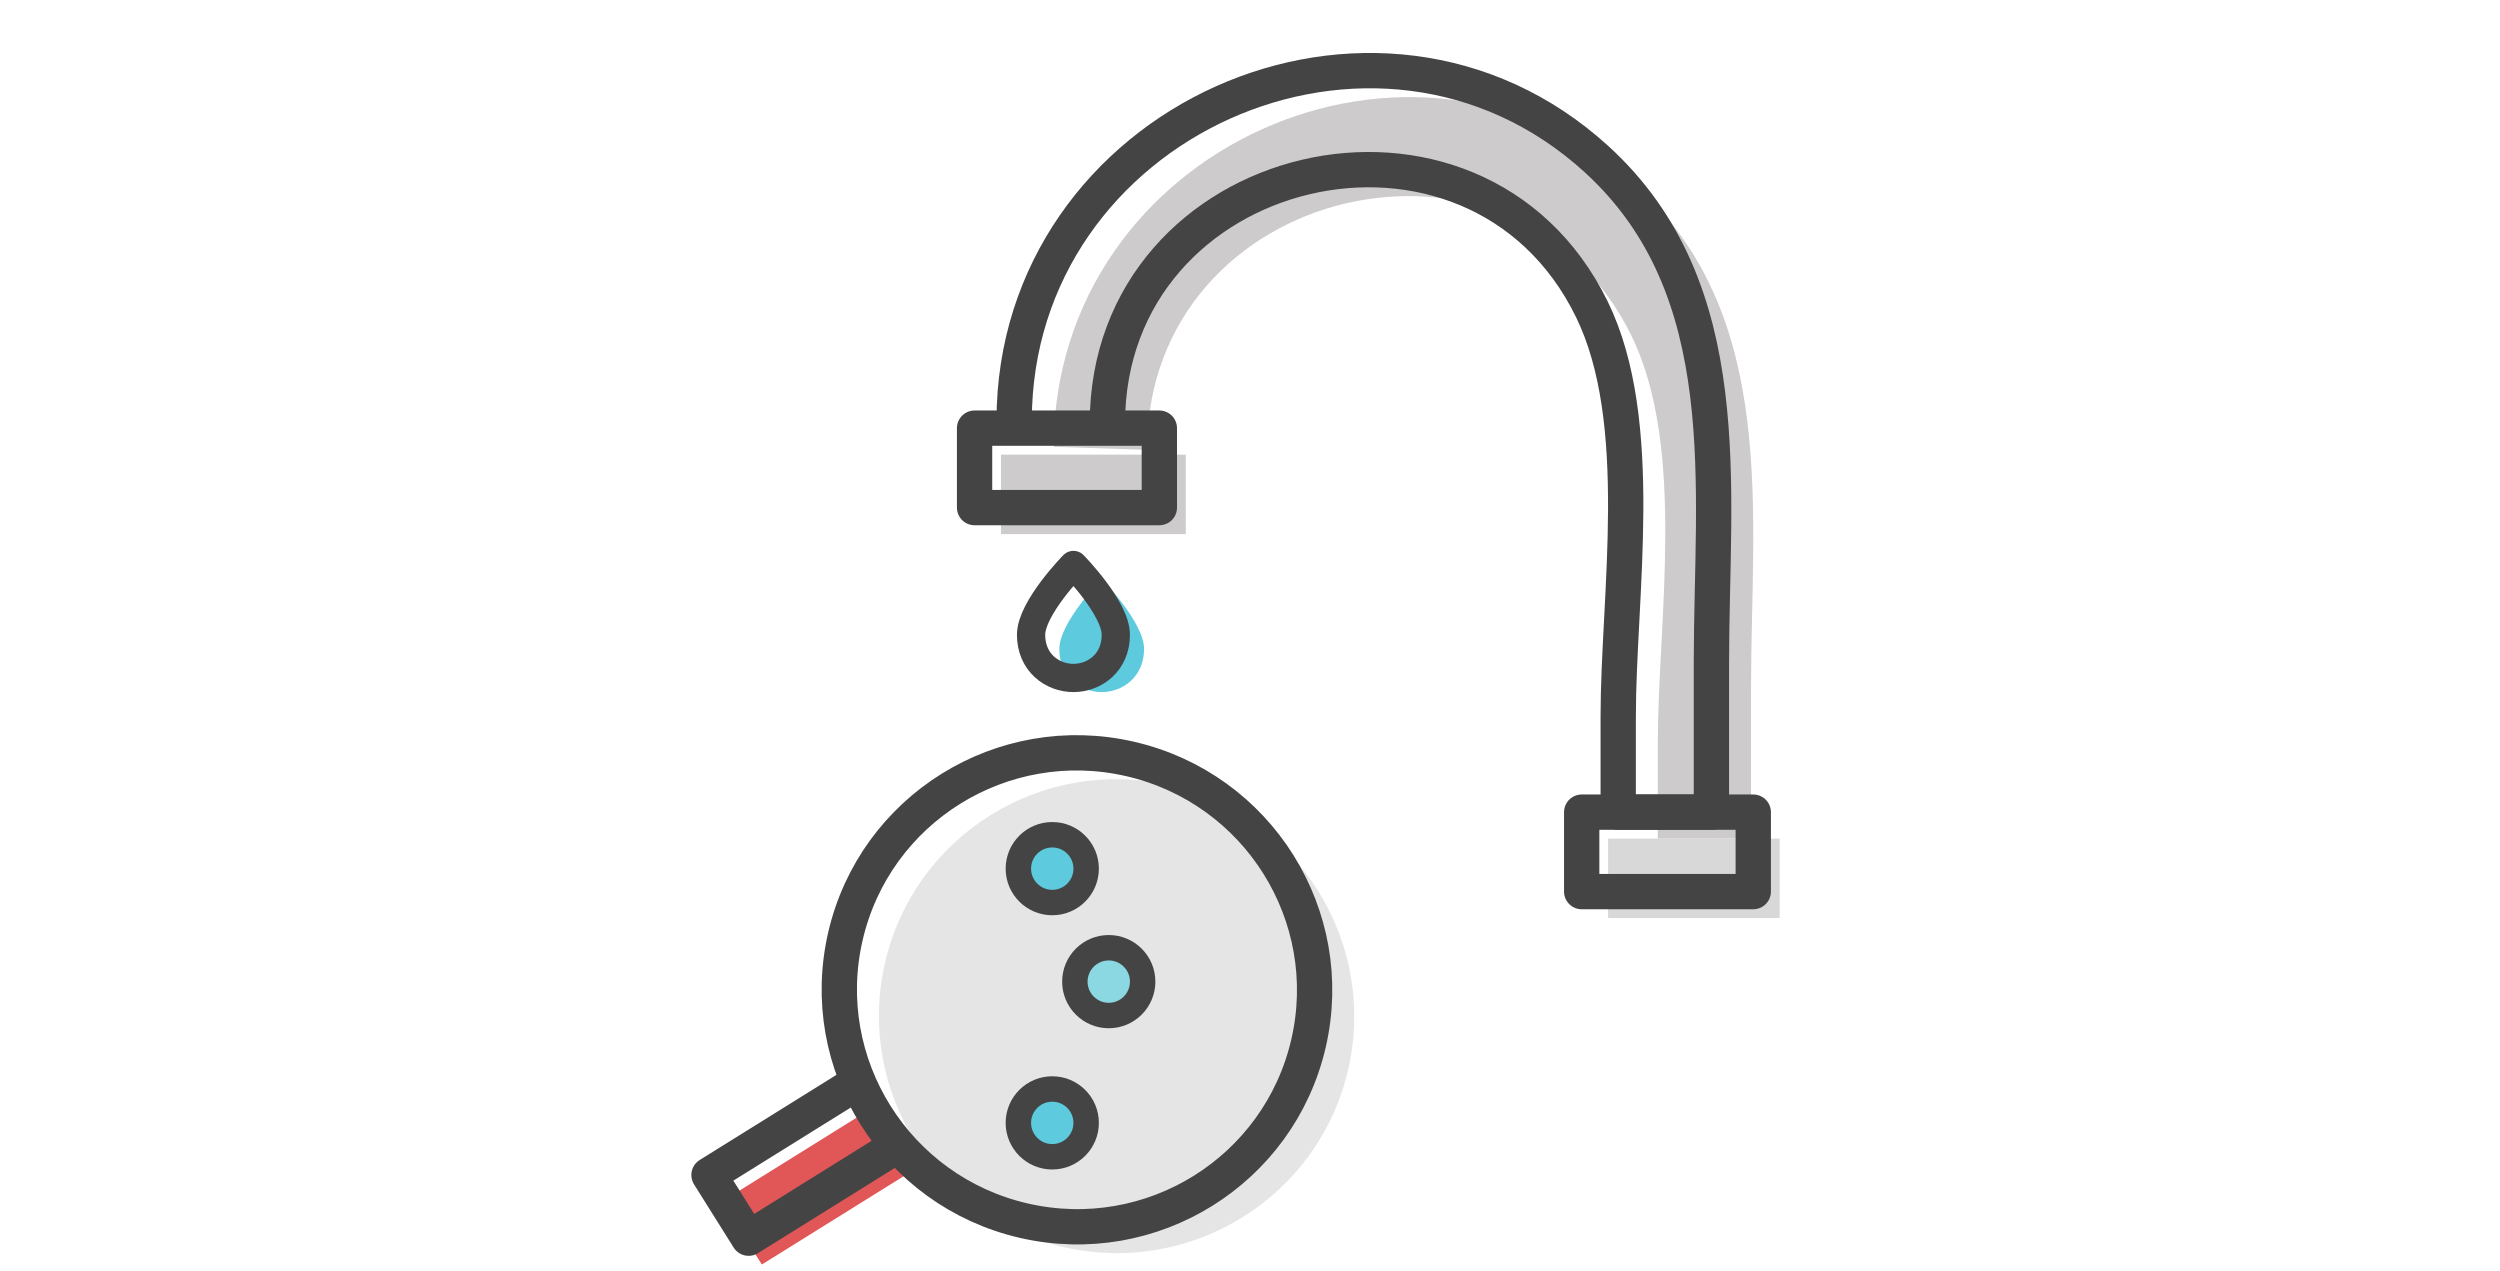 <?xml version="1.0" encoding="UTF-8"?>
<svg xmlns="http://www.w3.org/2000/svg" width="177" height="90" viewBox="0 0 177 90">
  <g fill="none" fill-rule="evenodd" transform="translate(48 5)">
    <g transform="translate(21)">
      <path fill="#CDCBCB" d="M12.207,26.849 C12.214,8.003 38.235,1.874 46.503,18.766 C50.409,26.746 48.373,39.048 48.373,47.596 L48.373,54.373 L54.972,54.375 L54.972,43.754 C54.972,31.357 56.969,17.371 46.826,8.131 C31.257,-6.05 5.634,5.484 5.607,26.635"></path>
      <path stroke="#444444" stroke-width="2.5" d="M9.403,24.974 C9.411,6.128 35.432,-0.001 43.7,16.891 C47.606,24.871 45.57,37.173 45.57,45.721 L45.57,52.498 L52.168,52.5 L52.168,41.879 C52.168,29.482 54.166,15.496 44.022,6.256 C28.454,-7.925 2.831,3.609 2.803,24.76" stroke-linecap="round" stroke-linejoin="round"></path>
      <polygon fill="#CDCBCB" points="1.869 32.813 14.951 32.813 14.951 27.188 1.869 27.188"></polygon>
      <polygon stroke="#444444" stroke-width="2.5" points="0 30.938 13.082 30.938 13.082 25.313 0 25.313" stroke-linecap="round" stroke-linejoin="round"></polygon>
      <polygon fill="#D8D8D8" points="44.852 60 57 60 57 54.375 44.852 54.375"></polygon>
      <polygon stroke="#444444" stroke-width="2.5" points="42.984 58.125 55.131 58.125 55.131 52.5 42.984 52.5" stroke-linecap="round" stroke-linejoin="round"></polygon>
    </g>
    <g transform="scale(-1 1) rotate(-13 208.145 255.145)">
      <polyline fill="#E15757" points="32.882 28.256 41.669 37.015 37.929 40.743 29.143 31.984"></polyline>
      <polyline stroke="#444444" stroke-width="2.5" points="34.213 26.65 43 35.409 39.261 39.136 30.474 30.377" stroke-linecap="round" stroke-linejoin="round"></polyline>
      <path fill="#E5E5E5" d="M17.412,1.187 C26.705,1.187 34.238,8.697 34.238,17.96 C34.238,27.223 26.705,34.732 17.412,34.732 C8.12,34.732 0.586,27.223 0.586,17.96 C0.586,8.697 8.12,1.187 17.412,1.187 L17.412,1.187 Z"></path>
      <path stroke="#444444" stroke-width="2.5" d="M20.565,-1.8189894e-12 C29.858,-1.8189894e-12 37.391,7.51 37.391,16.773 C37.391,26.036 29.858,33.545 20.565,33.545 C11.273,33.545 3.739,26.036 3.739,16.773 C3.739,7.51 11.273,-1.8189894e-12 20.565,-1.8189894e-12 L20.565,-1.8189894e-12 Z" stroke-linecap="round" stroke-linejoin="round"></path>
    </g>
    <circle cx="26.5" cy="56.5" r="2.4" fill="#5DCADE" stroke="#444444" stroke-width="1.8"></circle>
    <circle cx="30.5" cy="64.5" r="2.4" fill="#8BD7E2" stroke="#444444" stroke-width="1.8"></circle>
    <circle cx="26.5" cy="74.5" r="2.4" fill="#5DCADE" stroke="#444444" stroke-width="1.8"></circle>
    <path fill="#5DCADE" d="M27,40.945 C27,39.054 30,36 30,36 C30,36 33,39.054 33,40.945 C33,42.909 31.5,44 30,44 C28.5,44 27,42.909 27,40.945 L27,40.945 Z"></path>
    <path stroke="#444444" stroke-width="2" d="M25,39.945 C25,38.054 28,35 28,35 C28,35 31,38.054 31,39.945 C31,41.909 29.5,43 28,43 C26.5,43 25,41.909 25,39.945 L25,39.945 Z" stroke-linecap="round" stroke-linejoin="round"></path>
  </g>
</svg>
